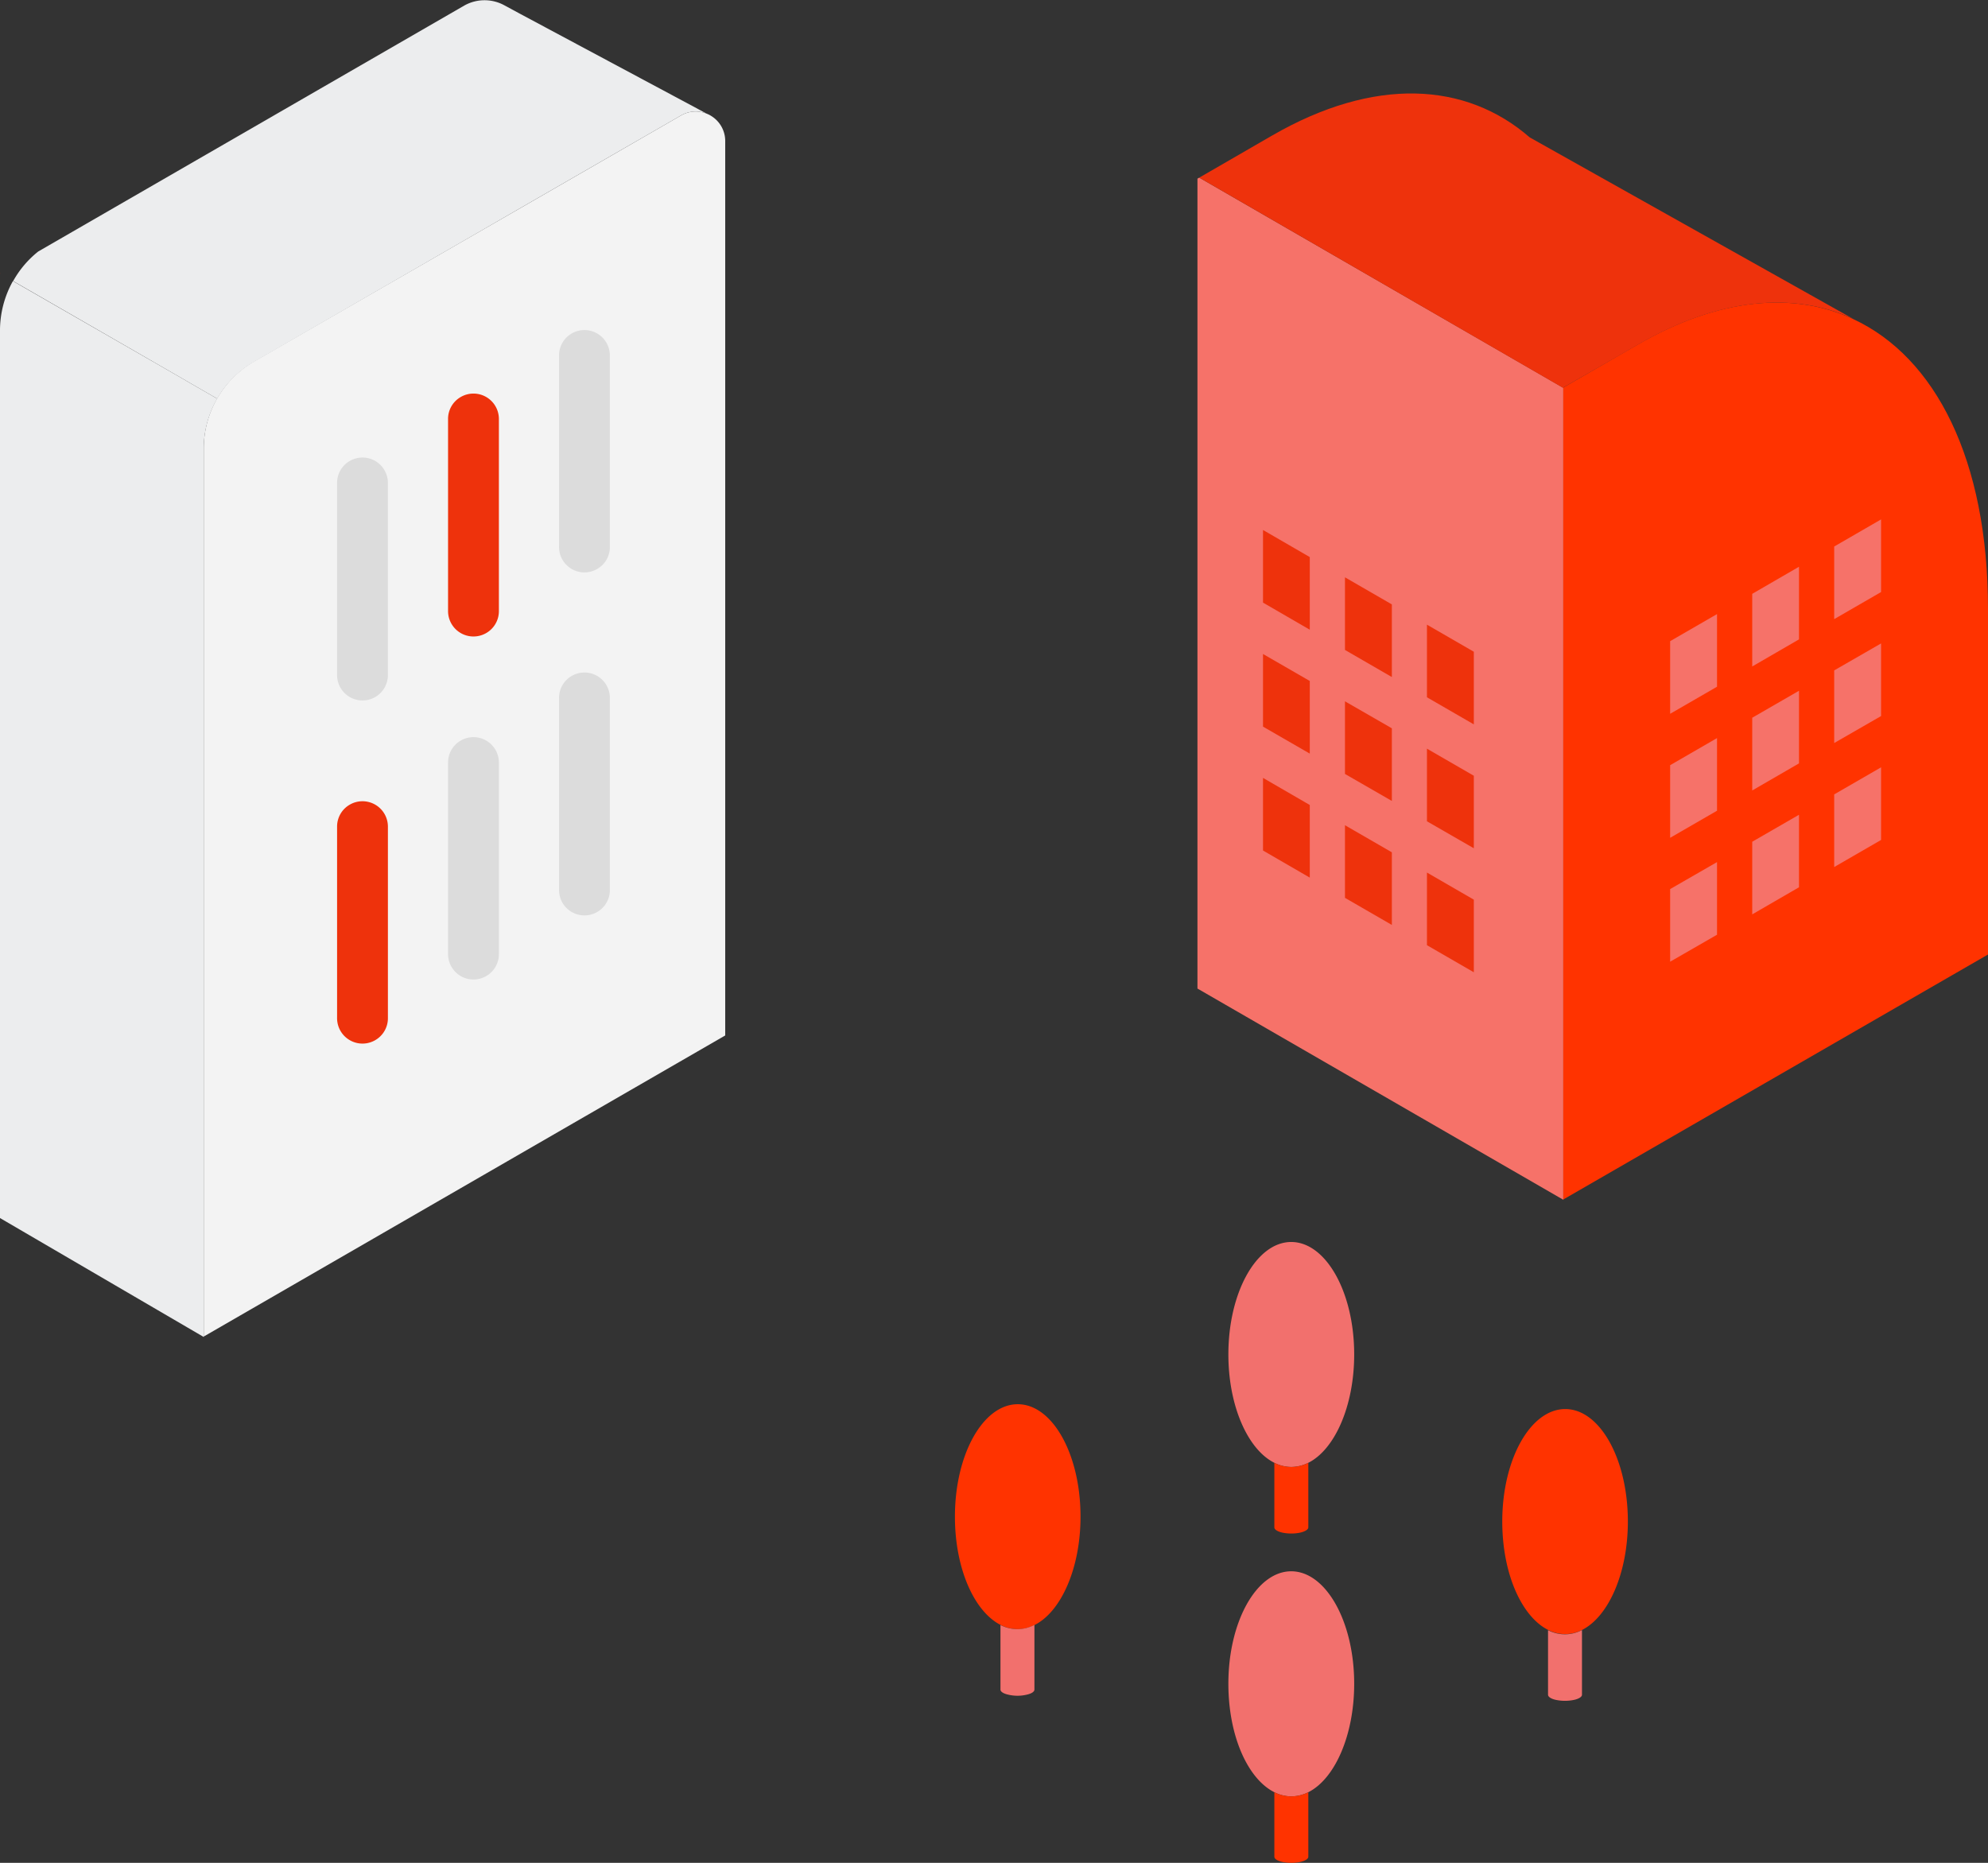 <svg xmlns="http://www.w3.org/2000/svg" viewBox="0 0 176.81 165.69"><rect x="0" y="0" width="176.81" height="165.69" fill="#333333" stroke="none"/><defs><style>.cls-1{fill:#f2706d;}.cls-2{fill:#f30;}.cls-3{fill:#f3f3f3;}.cls-4{fill:#ee320c;}.cls-5{fill:#dcdcdc;}.cls-6{fill:#ecedee;}.cls-7{fill:#f67269;}</style></defs><g id="Ebene_2" data-name="Ebene 2"><g id="Ebene_8" data-name="Ebene 8"><g id="Building_Illustrationen" data-name="Building Illustrationen"><path class="cls-1" d="M120.44,149.76c0,4.6-1.73,8.47-4.08,9.65a3.41,3.41,0,0,1-1.52.37,3.32,3.32,0,0,1-1.5-.37c-2.36-1.18-4.09-5-4.09-9.65,0-5.53,2.51-10,5.59-10S120.44,144.23,120.44,149.76Z"/><path class="cls-2" d="M116.36,159.41v5.74c0,.19-.29.37-.72.46a3.77,3.77,0,0,1-.79.08,3.87,3.87,0,0,1-.8-.08c-.43-.09-.71-.27-.71-.46v-5.74a3.32,3.32,0,0,0,1.5.37A3.41,3.41,0,0,0,116.36,159.41Z"/><path class="cls-2" d="M96.1,134.9c0,4.59-1.73,8.46-4.09,9.64a3.27,3.27,0,0,1-3,0c-2.35-1.18-4.08-5-4.08-9.64,0-5.54,2.5-10,5.59-10S96.1,129.36,96.1,134.9Z"/><path class="cls-1" d="M92,144.54v5.74c0,.2-.28.37-.71.46a3.56,3.56,0,0,1-1.59,0c-.43-.09-.72-.26-.72-.46v-5.74a3.27,3.27,0,0,0,3,0Z"/><path class="cls-2" d="M144.78,135.33c0,4.6-1.73,8.47-4.08,9.65a3.27,3.27,0,0,1-3,0c-2.36-1.18-4.09-5-4.09-9.65,0-5.53,2.51-10,5.6-10S144.78,129.8,144.78,135.33Z"/><path class="cls-1" d="M140.7,145v5.74c0,.19-.29.37-.72.46a3.77,3.77,0,0,1-.79.08,3.87,3.87,0,0,1-.8-.08c-.43-.09-.71-.27-.71-.46V145a3.27,3.27,0,0,0,3,0Z"/><path class="cls-1" d="M120.44,120.47c0,4.59-1.73,8.46-4.08,9.64a3.41,3.41,0,0,1-1.52.37,3.32,3.32,0,0,1-1.5-.37c-2.36-1.18-4.09-5.05-4.09-9.64,0-5.54,2.51-10,5.59-10S120.44,114.93,120.44,120.47Z"/><path class="cls-2" d="M116.36,130.11v5.74c0,.2-.29.37-.72.47a3.77,3.77,0,0,1-.79.08,3.87,3.87,0,0,1-.8-.08c-.43-.1-.71-.27-.71-.47v-5.74a3.32,3.32,0,0,0,1.5.37A3.41,3.41,0,0,0,116.36,130.11Z"/><polygon class="cls-2" points="0 24.31 0.03 24.32 0 24.34 0 24.31"/><path class="cls-2" d="M16.43,33.79,1.15,25l0,0Z"/><path class="cls-3" d="M64.5,12.56V92.1L18.12,118.88v-79a8.95,8.95,0,0,1,4.47-7.73L46.38,18.45l14.17-8.17a2.58,2.58,0,0,1,2.3-.17h0a2.3,2.3,0,0,1,.49.26h0A2.61,2.61,0,0,1,64.5,12.56Z"/><path class="cls-4" d="M16.43,33.79,1.15,25l0,0Z"/><path class="cls-5" d="M33.37,62h0a2.26,2.26,0,0,1-3.39-2v-17a2.24,2.24,0,0,1,1.13-2h0a2.26,2.26,0,0,1,3.39,2v17A2.26,2.26,0,0,1,33.37,62Z"/><path class="cls-4" d="M43.24,56.31h0a2.26,2.26,0,0,1-3.39-2v-17a2.24,2.24,0,0,1,1.13-2h0a2.26,2.26,0,0,1,3.39,2v17A2.25,2.25,0,0,1,43.24,56.31Z"/><path class="cls-5" d="M53.11,50.61h0a2.26,2.26,0,0,1-3.39-2v-17a2.25,2.25,0,0,1,1.13-1.95h0a2.26,2.26,0,0,1,3.39,1.95v17A2.25,2.25,0,0,1,53.11,50.61Z"/><path class="cls-4" d="M33.37,92.52h0a2.26,2.26,0,0,1-3.39-2v-17a2.24,2.24,0,0,1,1.13-1.95h0a2.26,2.26,0,0,1,3.39,1.95v17A2.25,2.25,0,0,1,33.37,92.52Z"/><path class="cls-5" d="M43.24,86.82h0a2.26,2.26,0,0,1-3.39-1.95v-17a2.25,2.25,0,0,1,1.13-2h0a2.26,2.26,0,0,1,3.39,2v17A2.25,2.25,0,0,1,43.24,86.82Z"/><path class="cls-5" d="M53.11,81.12h0a2.26,2.26,0,0,1-3.39-2v-17a2.25,2.25,0,0,1,1.13-2h0a2.26,2.26,0,0,1,3.39,2v17A2.25,2.25,0,0,1,53.11,81.12Z"/><path class="cls-6" d="M62.85,10.11a2.58,2.58,0,0,0-2.3.17L46.38,18.45,22.59,32.19a8.92,8.92,0,0,0-3.27,3.27l-1.2-.69-1.49-.86-.2-.12L1.17,25h0A8.85,8.85,0,0,1,3.4,22.37L41.3.49a3.67,3.67,0,0,1,3.59,0l1.35.73L61.81,9.55Z"/><path class="cls-6" d="M19.32,35.46a8.92,8.92,0,0,0-1.2,4.46v79L0,108.34V29.39A9,9,0,0,1,1.15,25l15.28,8.79.2.12,1.49.86Z"/><path class="cls-2" d="M176.81,54.17V84.9L139,106.71V34.49l5.09-2.94,1.56-.9c7.23-4.18,13.89-4.73,19.17-2.27C172.13,31.77,176.81,40.89,176.81,54.17Z"/><polygon class="cls-7" points="139.03 34.49 139.03 106.71 106.66 88.02 106.5 87.93 106.5 15.89 106.66 15.8 139.03 34.49"/><path class="cls-4" d="M164.85,28.38c-5.28-2.46-11.94-1.91-19.17,2.27l-1.56.9L139,34.49,106.66,15.8l6.49-3.75c9.06-5.23,17.21-4.78,22.9.17Z"/><polygon class="cls-4" points="116.49 56.01 112.33 53.6 112.33 47.14 116.49 49.55 116.49 56.01"/><polygon class="cls-4" points="123.79 60.22 119.62 57.81 119.62 51.35 123.79 53.76 123.79 60.22"/><polygon class="cls-4" points="131.08 64.43 126.91 62.02 126.91 55.56 131.08 57.97 131.08 64.43"/><polygon class="cls-4" points="116.49 67.03 112.33 64.63 112.33 58.17 116.49 60.57 116.49 67.03"/><polygon class="cls-4" points="123.79 71.24 119.62 68.84 119.62 62.38 123.79 64.78 123.79 71.24"/><polygon class="cls-4" points="131.08 75.45 126.91 73.05 126.91 66.59 131.08 69 131.08 75.45"/><polygon class="cls-4" points="116.49 78.06 112.33 75.65 112.33 69.19 116.49 71.6 116.49 78.06"/><polygon class="cls-4" points="123.79 82.27 119.62 79.86 119.62 73.4 123.79 75.81 123.79 82.27"/><polygon class="cls-4" points="131.08 86.48 126.91 84.07 126.91 77.61 131.08 80.02 131.08 86.48"/><polygon class="cls-7" points="163.13 55.07 167.3 52.66 167.3 46.2 163.13 48.61 163.13 55.07"/><polygon class="cls-7" points="155.84 59.28 160 56.87 160 50.41 155.84 52.82 155.84 59.28"/><polygon class="cls-7" points="148.54 63.49 152.71 61.08 152.71 54.62 148.54 57.03 148.54 63.49"/><polygon class="cls-7" points="163.13 66.09 167.3 63.69 167.3 57.23 163.13 59.63 163.13 66.09"/><polygon class="cls-7" points="155.84 70.31 160 67.9 160 61.44 155.84 63.84 155.84 70.31"/><polygon class="cls-7" points="148.54 74.52 152.71 72.11 152.71 65.65 148.54 68.06 148.54 74.52"/><polygon class="cls-7" points="163.13 77.12 167.3 74.71 167.3 68.25 163.13 70.66 163.13 77.12"/><polygon class="cls-7" points="155.84 81.33 160 78.92 160 72.47 155.84 74.87 155.84 81.33"/><polygon class="cls-7" points="148.54 85.54 152.71 83.14 152.71 76.68 148.54 79.08 148.54 85.54"/></g></g></g></svg>